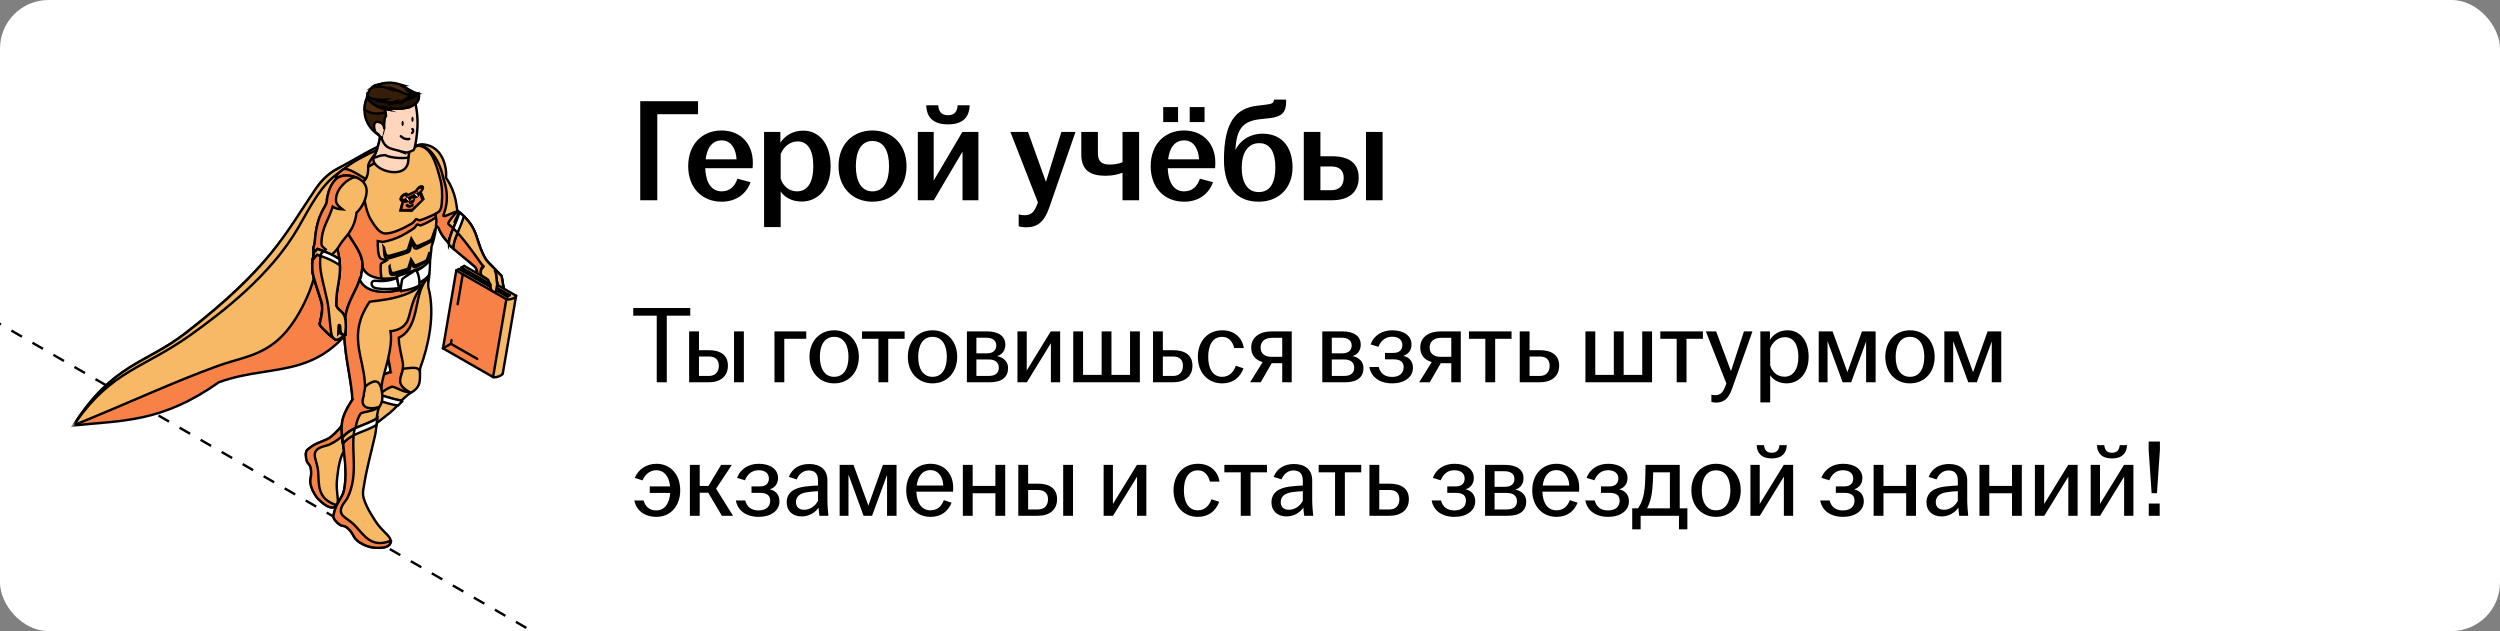 <?xml version="1.0" encoding="UTF-8"?> <svg xmlns="http://www.w3.org/2000/svg" width="412" height="104" viewBox="0 0 412 104" fill="none"><rect x="0" y="0" width="412" height="104" fill="#808080" stroke="none"/><g clip-path="url(#clip0_6485_11188)"><rect width="412" height="104" rx="8" fill="white"></rect><path d="M-63.938 16.484L167.001 149.817" stroke="black" stroke-width="0.4" stroke-linejoin="round" stroke-dasharray="2 2"></path><mask id="mask0_6485_11188" style="mask-type:luminance" maskUnits="userSpaceOnUse" x="12" y="12" width="74" height="80"><path d="M86 12H12V91.906H86V12Z" fill="white"></path></mask><g mask="url(#mask0_6485_11188)"><path fill-rule="evenodd" clip-rule="evenodd" d="M82.658 45.485L82.998 47.539L82.866 49.415C82.847 49.67 82.445 50.364 82.133 50.388C81.439 50.44 80.971 50.379 80.896 50.265C80.532 49.717 80.594 48.442 80.385 47.426C79.8 46.94 79.299 46.732 79.063 46.037C78.936 45.664 78.855 45.367 78.784 45.121C78.737 44.998 78.694 44.861 78.657 44.729C78.595 44.568 78.647 44.393 78.567 44.242C77.207 41.696 73.097 40.539 72.312 37.492L75.213 34.605C79.134 37.548 78.114 39.509 80.088 42.797C80.277 43.113 82.247 45.026 82.658 45.485Z" fill="#F78146" stroke="black" stroke-width="0.4" stroke-miterlimit="10" stroke-linecap="round"></path><path fill-rule="evenodd" clip-rule="evenodd" d="M68.427 30.509C69.121 31.401 69.674 33.792 70.515 35.393C70.93 36.187 72.466 37.76 73.108 38.275C73.6 38.667 74.03 39.031 74.597 38.95C75.829 38.771 75.745 36.81 75.494 35.559C75.192 34.061 75.305 31.954 73.496 29.28C73.614 28.232 73.345 26.994 73 26.229C72.15 24.358 70.76 23.876 69.689 23.791C68.139 23.664 67.222 25.549 67.133 26.564C67.024 27.826 67.577 29.295 68.432 30.513L68.427 30.509Z" fill="#F7B965" stroke="black" stroke-width="0.4" stroke-miterlimit="10" stroke-linecap="round"></path><path fill-rule="evenodd" clip-rule="evenodd" d="M68.428 30.508C69.538 32.303 69.042 34.622 72.245 37.532C72.311 37.593 72.49 38.297 73.293 39.322C74.318 40.626 77.006 42.846 78.291 43.98C78.461 44.16 78.475 44.334 78.584 44.561C78.702 44.972 78.527 45.203 78.735 45.671C79.037 46.356 79.572 47.093 80.237 47.31C80.285 47.348 80.336 47.391 80.388 47.433C80.596 48.449 80.535 49.724 80.899 50.272C80.956 50.357 81.447 50.4 81.9 50.4C81.688 49.842 82.084 49.668 82.108 48.978C81.981 48.539 82.07 47.882 82.193 47.537C82.07 47.197 82.023 47.003 81.981 46.658C81.928 46.224 81.092 45.407 80.738 45.227C80.332 44.641 79.93 44.339 79.429 43.63C77.79 41.321 75.693 38.33 73.912 36.937C73.577 36.734 75.282 35.014 75.24 34.868C74.522 35.042 72.93 35.949 73.071 35.501C73.142 35.274 73.246 34.995 73.35 34.617C73.629 33.63 73.95 31.967 73.085 29.435C72.301 25.718 70.19 23.667 68.919 24.121C67.474 23.993 67.232 25.297 67.119 26.568C67.011 27.829 67.563 29.298 68.418 30.517L68.428 30.508Z" fill="#F78146" stroke="black" stroke-width="0.4" stroke-miterlimit="10" stroke-linecap="round"></path><path fill-rule="evenodd" clip-rule="evenodd" d="M79.25 44.523C79.089 45.429 79.727 45.34 80.454 45.959C80.516 46.233 80.686 46.469 80.842 46.752C80.79 47.758 81.21 47.976 81.701 47.957C81.767 47.631 81.909 46.984 81.937 46.7C81.63 45.07 82.141 44.56 80.412 43.332C79.835 43.743 79.353 43.904 79.245 44.523H79.25Z" fill="#1769B0" stroke="black" stroke-width="0.4" stroke-miterlimit="10" stroke-linecap="round"></path><path fill-rule="evenodd" clip-rule="evenodd" d="M82.66 45.487L83 47.542L82.868 49.417C82.854 49.611 82.627 50.046 82.381 50.263C82.117 50.263 82.155 50.145 82.079 50.036C82.037 49.791 82.372 49.507 82.419 48.973C82.438 48.496 82.287 48.128 82.49 47.514C82.348 47.136 81.758 45.624 81.583 45.44C81.73 45.964 81.824 46.616 81.81 46.654C81.786 46.928 81.668 47.311 81.654 47.721C81.47 47.58 81.371 46.871 81.342 46.512C81.196 46.38 81.054 45.964 80.799 45.747C80.463 45.459 79.915 45.246 79.746 44.991C79.42 44.495 79.963 43.957 79.986 43.678C78.598 41.278 76.939 38.642 74.908 36.564C75.239 35.784 75.513 35.288 75.829 35.09C79.023 37.768 78.224 39.691 80.085 42.79C80.275 43.106 82.245 45.02 82.655 45.478L82.66 45.487Z" fill="#F7B965" stroke="black" stroke-width="0.4" stroke-miterlimit="10" stroke-linecap="round"></path><path fill-rule="evenodd" clip-rule="evenodd" d="M82.66 45.487L83 47.542L82.868 49.417C82.849 49.672 82.448 50.367 82.136 50.39C81.441 50.442 80.974 50.381 80.898 50.268C80.534 49.72 80.596 48.444 80.388 47.429C79.802 46.942 79.301 46.734 79.065 46.04C78.938 45.666 78.858 45.369 78.786 45.123C78.739 45.001 78.697 44.864 78.659 44.731C78.598 44.571 78.65 44.396 78.569 44.245C77.662 42.544 75.532 41.462 73.982 40.031C74.067 38.689 75.239 36.691 75.716 35C79.051 37.73 78.206 39.663 80.091 42.799C80.279 43.116 82.249 45.029 82.66 45.487Z" fill="#F7B965" stroke="black" stroke-width="0.4" stroke-miterlimit="10" stroke-linecap="round"></path><path fill-rule="evenodd" clip-rule="evenodd" d="M73.981 40.312C75.295 41.559 77.283 43.09 78.295 43.978C78.465 44.157 78.479 44.332 78.588 44.559C78.706 44.97 78.531 45.201 78.738 45.669C79.041 46.354 79.575 47.091 80.241 47.308C80.288 47.346 80.34 47.388 80.392 47.431C80.6 48.447 80.538 49.722 80.902 50.27C80.959 50.355 81.45 50.398 81.904 50.398C81.691 49.84 82.088 49.665 82.111 48.976C81.984 48.536 82.074 47.88 82.197 47.535C82.074 47.195 82.026 47.001 81.984 46.656C81.932 46.222 81.096 45.404 80.742 45.225C80.335 44.639 79.934 44.337 79.433 43.628C78.03 41.649 76.291 39.178 74.704 37.629C74.284 38.645 73.93 39.603 73.977 40.322L73.981 40.312Z" fill="#F78146" stroke="black" stroke-width="0.4" stroke-miterlimit="10" stroke-linecap="round"></path><path fill-rule="evenodd" clip-rule="evenodd" d="M79.667 43.84C79.453 44.011 79.3 44.208 79.245 44.524H79.25C79.089 45.431 79.727 45.341 80.454 45.96C80.516 46.234 80.686 46.47 80.842 46.754C80.79 47.76 81.21 47.977 81.701 47.958C81.767 47.632 81.909 46.985 81.937 46.702C81.741 45.66 81.879 45.076 81.552 44.47" fill="#F7B965"></path><path d="M79.667 43.84C79.453 44.011 79.3 44.208 79.245 44.524H79.25C79.089 45.431 79.727 45.341 80.454 45.96C80.516 46.234 80.686 46.47 80.842 46.754C80.79 47.76 81.21 47.977 81.701 47.958C81.767 47.632 81.909 46.985 81.937 46.702C81.741 45.66 81.879 45.076 81.552 44.47" stroke="black" stroke-width="0.4" stroke-miterlimit="10" stroke-linecap="round"></path><path fill-rule="evenodd" clip-rule="evenodd" d="M74.705 40.642C74.455 40.444 74.214 40.236 73.982 40.023C74.067 38.682 75.239 36.683 75.716 34.992C75.985 35.214 76.231 35.431 76.448 35.639C75.99 37.302 74.837 39.277 74.705 40.637V40.642Z" fill="white" stroke="black" stroke-width="0.4" stroke-miterlimit="10" stroke-linecap="round"></path><path fill-rule="evenodd" clip-rule="evenodd" d="M73.983 40.313C74.205 40.521 74.441 40.738 74.692 40.96C74.668 40.256 75.008 39.33 75.414 38.357C75.178 38.097 74.942 37.847 74.71 37.625C74.29 38.641 73.936 39.6 73.983 40.318V40.313Z" fill="#F7B965" stroke="black" stroke-width="0.4" stroke-miterlimit="10" stroke-linecap="round"></path><path fill-rule="evenodd" clip-rule="evenodd" d="M70.583 47.283C71.811 51.917 70.516 57.194 69.307 60.482C69.137 60.94 69.274 61.758 69.067 62.523C68.806 63.477 68.59 63.751 68.566 63.963V63.977C66.941 64.682 65.335 64.464 64.045 63.16C64.168 62.787 64.286 62.466 64.395 62.15C64.466 58.578 61.617 53.821 63.128 48.2L70.701 44.879C70.847 45.597 70.526 46.301 70.583 47.293V47.283Z" fill="#F7B965" stroke="black" stroke-width="0.4" stroke-miterlimit="10" stroke-linecap="round"></path><path fill-rule="evenodd" clip-rule="evenodd" d="M58.467 67.244C58.74 66.734 59.005 66.224 59.279 65.742C60.087 64.306 61.003 63.144 61.797 62.572C63.233 61.542 64.716 61.249 65.529 60.857C67.569 60.73 69.195 60.13 69.209 61.505C69.218 62.657 69.246 63.384 68.538 64.112C68.047 64.617 67.688 64.693 67.173 65.099C66.275 65.808 65.51 66.8 64.707 67.452C63.772 68.208 62.822 68.992 61.858 69.818L61.712 69.478L58.471 67.239L58.467 67.244Z" fill="#F7B965" stroke="black" stroke-width="0.4" stroke-miterlimit="10" stroke-linecap="round"></path><path fill-rule="evenodd" clip-rule="evenodd" d="M58.467 67.241C58.74 66.731 59.005 66.221 59.279 65.739C60.087 64.303 61.003 63.141 61.797 62.569C63.233 61.539 64.716 61.247 65.529 60.855C65.864 60.836 66.138 60.836 66.36 60.85C66.129 62.272 65.118 63.264 67.419 64.572C66.729 64.818 64.972 63.614 64.57 63.741C62.543 64.473 61.32 66.349 59.926 68.252L58.467 67.241Z" fill="#F78146" stroke="black" stroke-width="0.4" stroke-miterlimit="10" stroke-linecap="round"></path><path fill-rule="evenodd" clip-rule="evenodd" d="M64.37 61.381C64.09 57.906 61.722 53.424 63.128 48.194C63.383 48.081 70.999 43.267 69.713 46.923C68.339 49.342 68.934 54.142 65.722 55.653C65.712 56.938 66.161 58.506 66.388 59.787C66.49 60.371 66.357 60.956 66.205 61.487" fill="#F78146"></path><path d="M64.37 61.381C64.09 57.906 61.722 53.424 63.128 48.194C63.383 48.081 70.999 43.267 69.713 46.923C68.339 49.342 68.934 54.142 65.722 55.653C65.712 56.938 66.161 58.506 66.388 59.787C66.49 60.371 66.357 60.956 66.205 61.487" stroke="black" stroke-width="0.4" stroke-miterlimit="10" stroke-linecap="round"></path><path fill-rule="evenodd" clip-rule="evenodd" d="M66.298 66.025C65.59 66.696 64.947 67.462 64.276 68.005C62.236 69.654 59.869 71.373 57.71 73.357C57.077 73.938 56.657 74.231 56.331 75.043C55.991 75.889 55.778 77.013 55.707 77.632C55.632 78.26 55.438 79.422 55.499 80.429C55.575 81.709 55.887 82.833 55.447 83.272C55.249 83.632 54.772 83.716 54.323 83.57C53.496 83.301 52.462 82.294 52.188 81.917C51.706 81.246 51.286 80.467 51.172 79.597C51.073 78.851 51.361 78.629 51.276 77.552C51.158 76.031 50.492 76.867 50.407 74.935C50.398 74.736 50.468 74.326 50.605 74.189C50.733 74.066 51.064 73.801 51.404 73.56C51.966 73.168 52.646 72.908 53.241 72.677C54.186 72.308 54.361 72.2 55.107 71.51C57.025 69.734 58.523 67.003 59.888 65.005C61.839 64.424 64.177 65.856 66.303 66.025H66.298Z" fill="#F7B965" stroke="black" stroke-width="0.4" stroke-miterlimit="10" stroke-linecap="round"></path><path fill-rule="evenodd" clip-rule="evenodd" d="M55.476 83.228C55.476 83.228 55.452 83.256 55.438 83.27C55.239 83.629 54.762 83.714 54.313 83.568C53.487 83.299 52.452 82.292 52.178 81.914C51.696 81.244 51.276 80.464 51.163 79.595C51.063 78.849 51.352 78.627 51.267 77.55C51.148 76.028 50.482 76.865 50.397 74.933C50.388 74.734 50.459 74.323 50.596 74.186C50.723 74.063 51.054 73.799 51.394 73.558C51.956 73.166 52.636 72.906 53.232 72.674C54.176 72.306 54.351 72.197 55.098 71.508C57.016 69.731 58.418 67.053 59.779 65.055C60.544 64.828 61.465 64.856 62.311 65.05C59.628 67.232 58.258 71.394 54.285 73.265C53.752 73.558 51.64 73.619 51.885 75.23C51.989 75.901 52.348 76.68 52.433 77.752C52.594 79.784 52.216 82.254 55.461 83.232L55.476 83.228Z" fill="#F78146" stroke="black" stroke-width="0.4" stroke-miterlimit="10" stroke-linecap="round"></path><path fill-rule="evenodd" clip-rule="evenodd" d="M66.392 66.022C66.118 66.281 65.854 66.555 65.594 66.825C63.553 66.603 61.319 65.284 59.443 65.771C59.618 65.497 59.807 65.252 59.982 65.001C61.933 64.42 64.272 65.852 66.397 66.022H66.392Z" fill="white" stroke="black" stroke-width="0.4" stroke-miterlimit="10" stroke-linecap="round"></path><path fill-rule="evenodd" clip-rule="evenodd" d="M59.27 65.803C59.444 65.529 59.619 65.269 59.794 65.014C60.559 64.788 61.475 64.854 62.326 65.047C62.033 65.284 61.759 65.544 61.495 65.822C60.757 65.671 59.945 65.629 59.274 65.799L59.27 65.803Z" fill="#E89223" stroke="black" stroke-width="0.4" stroke-miterlimit="10" stroke-linecap="round"></path><path fill-rule="evenodd" clip-rule="evenodd" d="M64.337 24.29C61.725 24.625 58.574 26.576 56.028 28.263C53.245 30.105 54.209 31.409 52.707 33.624C21.08 80.216 34.447 49.64 12.131 70.108C20.124 69.277 26.631 69.677 36.079 62.988C45.748 59.506 53.756 63.437 61.21 48.694C64.375 42.434 67.356 39.595 69.382 36.289C70.412 34.607 65.168 24.181 64.337 24.29Z" fill="#F78146" stroke="black" stroke-width="0.4" stroke-miterlimit="10" stroke-linecap="round"></path><path fill-rule="evenodd" clip-rule="evenodd" d="M56.339 29.273C57.151 29.282 57.666 29.579 58.266 29.74C58.649 29.844 59.239 29.599 59.508 29.367C60.056 28.895 59.461 26.953 60.43 26.254C58.677 26.552 57.387 26.901 55.805 27.704C53.863 28.691 52.791 30.099 51.894 31.431C46.99 38.678 44.515 44.072 30.598 54.881C23.938 60.054 18.692 59.851 12.131 70.092C20.889 66.54 28.818 62.855 35.917 60.294C41.388 58.32 46.093 58.693 50.491 49.226C53.448 42.868 53.079 34.233 55.101 30.926C55.493 30.288 55.904 29.74 56.334 29.273H56.339Z" fill="#F7B965" stroke="black" stroke-width="0.4" stroke-miterlimit="10" stroke-linecap="round"></path><path fill-rule="evenodd" clip-rule="evenodd" d="M64.192 23.395C62.331 23.844 57.451 26.872 55.864 27.675C53.922 28.663 52.787 29.989 51.889 31.321C46.986 38.568 44.574 44.043 30.657 54.852C23.996 60.025 18.675 59.84 12.113 70.081L12.536 69.478C18.54 61.031 23.656 60.686 31.191 55.348C36.633 51.493 44.687 45.272 49.156 37.506C51.334 33.722 52.892 30.486 55.916 28.412C57.183 27.543 58.137 26.719 61.888 24.944C63.038 24.399 63.302 23.817 64.187 23.391L64.192 23.395Z" fill="#F7B965" stroke="black" stroke-width="0.4" stroke-miterlimit="10" stroke-linecap="round"></path><path fill-rule="evenodd" clip-rule="evenodd" d="M58.225 48.67L68.031 47.806C68.608 47.499 70.368 46.285 70.429 45.534C70.472 44.996 70.639 44.754 70.61 44.4C70.762 43.058 71.102 41.561 71.121 40.606C71.707 38.977 71.862 37.645 71.915 36.464C71.938 35.911 71.81 35.883 71.74 35.273C72.424 34.834 72.665 34.773 72.793 33.606C72.954 32.113 72.855 30.596 72.514 29.373C71.933 27.266 71.163 24.101 68.863 24.016C66.987 23.945 64.8 24.026 62.774 24.857C60.657 25.726 58.749 27.077 57.62 28.013C56.094 29.274 55.324 30.157 55.145 31.225C54.998 32.094 55.131 32.925 55.489 34.083C55.924 35.467 56.373 36.563 56.883 37.616C57.974 39.855 59.472 41.23 59.718 43.257C59.968 45.297 58.999 46.833 58.22 48.675L58.225 48.67Z" fill="#F7B965" stroke="black" stroke-width="0.4" stroke-miterlimit="10" stroke-linecap="round"></path><path fill-rule="evenodd" clip-rule="evenodd" d="M68.862 24.017C66.901 23.941 64.497 24.191 62.399 25.075C61.105 25.623 56.57 28.183 55.956 29.515C55.696 30.077 56.088 30.436 55.984 31.041C57.595 29.18 61.591 26.927 62.961 26.204C65.087 25.079 67.392 24.777 68.867 24.017H68.862Z" fill="#F78146" stroke="black" stroke-width="0.4" stroke-miterlimit="10" stroke-linecap="round"></path><path fill-rule="evenodd" clip-rule="evenodd" d="M58.223 48.671L60.831 48.784C60.967 48.26 62.649 47.608 62.767 47.135C63.079 45.874 62.616 45.388 62.758 43.583C62.781 43.295 63.391 43.191 63.745 42.912C63.476 42.78 63.022 42.813 62.739 42.591C62.238 42.194 62.238 40.371 62.257 39.719C62.682 39.79 62.928 39.903 63.273 39.837C65.332 39.45 66.835 38.543 68.124 37.692C68.507 37.442 68.592 37.064 68.757 36.993C68.899 36.946 69.159 37.22 69.404 37.126C70.174 36.828 71.152 36.299 71.799 35.855C71.785 35.656 71.761 35.467 71.738 35.269C70.717 35.732 69.867 36.11 69.262 36.289C69.003 36.365 68.658 36.067 68.573 36.11C68.455 36.185 68.223 36.62 67.907 36.809C66.792 37.475 64.581 38.628 63.315 38.458C62.479 38.344 61.728 37.206 61.161 36.28C60.013 34.414 60.122 31.84 59.376 30.47C58.889 29.581 57.755 29.194 56.489 28.84C55.639 29.619 55.285 30.436 55.153 31.221C55.006 32.09 55.138 32.921 55.497 34.079C55.932 35.463 56.38 36.559 56.891 37.612C57.982 39.851 59.48 41.226 59.725 43.252C59.975 45.293 59.007 46.828 58.228 48.671H58.223Z" fill="#F78146" stroke="black" stroke-width="0.4" stroke-miterlimit="10" stroke-linecap="round"></path><path fill-rule="evenodd" clip-rule="evenodd" d="M63.258 40.769C63.325 42.668 63.457 42.781 64.529 42.455L66.551 41.822C67.614 41.491 67.468 41.515 67.704 40.594L67.878 39.975L68.049 40.424C68.393 41.132 68.436 41.128 69.39 40.646L70.59 40.041C71.351 39.687 71.251 39.838 71.535 38.695L71.709 37.75L71.398 38.643C71.119 39.545 71.076 39.512 70.472 39.828L69.291 40.339C68.838 40.551 68.629 40.679 68.389 40.32C68.167 39.989 67.978 39.677 67.784 39.333C67.633 39.81 67.486 40.277 67.34 40.754C67.203 41.208 67.179 41.283 66.438 41.501L64.487 42.072C63.707 42.309 63.566 42.228 63.254 40.764L63.258 40.769Z" fill="#F78146" stroke="black" stroke-width="0.4" stroke-miterlimit="10" stroke-linecap="round"></path><path fill-rule="evenodd" clip-rule="evenodd" d="M64.198 43.894C64.25 45.382 64.354 45.467 65.19 45.217L66.772 44.721C67.604 44.461 67.486 44.48 67.675 43.757L67.812 43.27L67.944 43.62C68.213 44.173 68.246 44.173 68.993 43.79L69.933 43.318C70.528 43.044 70.453 43.157 70.67 42.264L70.807 41.527L70.566 42.226C70.344 42.935 70.316 42.907 69.843 43.157L68.922 43.554C68.568 43.719 68.402 43.823 68.213 43.54C68.039 43.28 67.892 43.039 67.741 42.77C67.623 43.143 67.51 43.511 67.392 43.885C67.283 44.239 67.269 44.3 66.687 44.47L65.162 44.919C64.552 45.103 64.439 45.042 64.193 43.899L64.198 43.894Z" fill="#F78146" stroke="black" stroke-width="0.4" stroke-miterlimit="10" stroke-linecap="round"></path><path fill-rule="evenodd" clip-rule="evenodd" d="M67.215 26.927C67.352 26.478 67.275 25.019 67.673 23.795C65.317 22.614 64.646 22.378 62.624 20.555C63 22.713 62.069 24.731 61.607 25.94C60.876 27.863 66.467 29.78 67.215 26.932V26.927Z" fill="#FFD6BC" stroke="black" stroke-width="0.4" stroke-miterlimit="10" stroke-linecap="round"></path><path fill-rule="evenodd" clip-rule="evenodd" d="M63.525 25.572C64.303 26.073 67.162 26.186 67.329 25.889C67.376 25.27 67.449 24.491 67.671 23.791C65.316 22.61 64.645 22.374 62.623 20.551C62.999 22.71 62.067 24.727 61.605 25.936C62.045 26.045 62.251 25.577 63.525 25.572Z" fill="#FFD6BC" stroke="black" stroke-width="0.4" stroke-miterlimit="10" stroke-linecap="round"></path><path fill-rule="evenodd" clip-rule="evenodd" d="M66.224 25C65.662 24.774 64.647 24.617 64.137 24.381C63.022 23.866 62.941 22.727 62.375 21.362C61.336 20.899 60.929 20.446 60.731 19.879C60.259 18.537 60.745 16.893 61.633 15.868C62.408 14.971 63.428 14.56 64.671 14.579C67.085 14.617 67.794 14.501 68.319 16.476C68.366 16.646 68.728 17.797 68.806 19.772C68.885 21.787 68.392 24.58 68.161 24.731C67.963 24.863 67.74 24.911 67.429 25.043C67.178 25.147 66.928 25.189 66.215 24.991L66.224 25Z" fill="#FFD6BC" stroke="black" stroke-width="0.4" stroke-miterlimit="10" stroke-linecap="round"></path><path fill-rule="evenodd" clip-rule="evenodd" d="M66.858 17.704C66.258 17.482 64.34 16.622 63.362 16.202C62.361 15.777 61.274 15.323 60.566 16.008C59.989 16.934 59.985 18.526 60.221 19.357C60.566 20.552 61.293 21.535 62.555 22.371C63.041 22.692 63.206 21.45 63.291 21.072C63.315 20.571 63.315 20.165 63.391 19.669C63.353 19.334 63.669 19.296 63.617 18.979C63.49 18.176 63.244 17.737 63.391 17.203C63.839 16.58 65.512 17.855 66.858 17.704Z" fill="#361D07" stroke="black" stroke-width="0.4" stroke-miterlimit="10" stroke-linecap="round"></path><path fill-rule="evenodd" clip-rule="evenodd" d="M66.858 17.704C66.258 17.482 64.34 16.622 63.362 16.202C62.361 15.777 61.274 15.323 60.566 16.008C60.221 16.561 60.079 17.359 60.074 18.087C61.17 18.72 62.054 18.913 63.523 18.502C63.4 17.983 63.277 17.619 63.39 17.203C63.839 16.58 65.511 17.855 66.858 17.704Z" fill="#4F2B0C" stroke="black" stroke-width="0.4" stroke-miterlimit="10" stroke-linecap="round"></path><path fill-rule="evenodd" clip-rule="evenodd" d="M60.519 16.093C60.499 15.22 61.213 14.057 62.261 13.925C62.077 13.991 61.988 14.057 61.837 14.152C62.55 13.911 63.48 13.604 64.666 13.741C66.069 13.902 66.749 14.492 67.925 15.134C68.242 15.309 68.62 15.413 69.002 15.498C69.414 17.544 66.537 18.139 64.529 17.874C63.858 17.785 63.542 17.799 62.734 17.577C62.97 17.728 63.154 17.841 63.584 18.011C62.195 17.78 60.826 16.845 60.514 16.093H60.519Z" fill="#361D07" stroke="black" stroke-width="0.4" stroke-miterlimit="10" stroke-linecap="round"></path><path fill-rule="evenodd" clip-rule="evenodd" d="M61.422 14.434C62.144 13.872 63.462 13.579 64.379 13.626C65.153 13.664 65.829 13.881 66.552 14.094C66.315 14.127 66.25 14.136 66.013 14.117C67.242 14.467 67.421 15.001 68.961 15.468C68.512 15.629 68.012 15.553 67.695 15.407C67.747 15.45 67.827 15.544 67.96 15.62C66.689 15.667 66.372 15.175 65.135 14.741C65.224 14.802 65.224 14.831 65.442 14.954C64.161 14.845 63.33 13.886 61.426 14.434H61.422Z" fill="#4A2B12" stroke="black" stroke-width="0.4" stroke-miterlimit="10" stroke-linecap="round"></path><path fill-rule="evenodd" clip-rule="evenodd" d="M60.52 16.09C60.52 15.991 60.524 15.887 60.543 15.778C61.062 16.402 62.253 16.496 63.637 16.435C63.306 16.586 63.014 16.652 62.768 16.699C63.179 16.761 64.119 17.053 65.319 16.69C65.158 16.855 65.007 16.964 64.78 17.072C65.976 16.902 66.542 16.543 67.303 16.014C67.204 16.203 67.109 16.293 66.963 16.43C67.473 16.137 67.993 15.929 68.517 15.66C68.394 15.811 68.314 15.896 68.172 16.028C68.545 15.873 68.8 15.755 68.985 15.48H69.008C69.523 18.06 65.12 18.201 63.349 17.701C63.429 17.8 63.557 17.904 63.736 18.017C62.347 17.786 60.831 16.827 60.52 16.08V16.09Z" fill="#241304" stroke="black" stroke-width="0.4" stroke-miterlimit="10" stroke-linecap="round"></path><path fill-rule="evenodd" clip-rule="evenodd" d="M63.317 21.151C63.279 20.617 62.981 20.235 62.433 20.112V20.107C61.478 19.89 61.582 20.953 61.79 21.581C61.932 22.015 62.296 21.945 62.466 22.28C62.572 22.492 62.79 22.685 62.958 22.631" fill="#FFD6BC"></path><path d="M63.317 21.151C63.279 20.617 62.981 20.235 62.433 20.112V20.107C61.478 19.89 61.582 20.953 61.79 21.581C61.932 22.015 62.296 21.945 62.466 22.28C62.572 22.492 62.79 22.685 62.958 22.631" stroke="black" stroke-width="0.4" stroke-miterlimit="10" stroke-linecap="round"></path><path fill-rule="evenodd" clip-rule="evenodd" d="M59.395 30.067C60.188 29.883 60.75 29.156 60.67 27.469C60.659 26.753 61.401 25.984 61.839 25.325C61.969 25.128 62.001 24.901 62.067 24.738C60.443 25.442 57.668 26.888 56.685 27.885C57.03 28.22 59.432 29.543 59.395 30.067Z" fill="#F7B965" stroke="black" stroke-width="0.4" stroke-miterlimit="10" stroke-linecap="round"></path><path fill-rule="evenodd" clip-rule="evenodd" d="M56.581 28.935C58.102 29.001 58.645 29.611 59.429 30.097C59.627 30.055 60.138 29.72 60.256 29.497C59.5 29.101 57.179 27.36 56.466 27.974C55.269 28.855 55.356 29.191 55.361 29.479L56.581 28.935Z" fill="#F78146" stroke="black" stroke-width="0.4" stroke-miterlimit="10" stroke-linecap="round"></path><path fill-rule="evenodd" clip-rule="evenodd" d="M58.035 66.499C58.068 66.079 58.059 65.541 58.021 64.917C57.572 60.585 56.136 56.084 57.025 51.6C57.407 49.673 58.848 47.576 59.297 45.988C60.293 47.306 61.389 47.868 64.186 47.661C64.46 47.642 69.85 45.478 70.606 45.289C70.573 45.913 69.203 47.217 68.362 49.064C67.7 50.514 67.559 52.002 67.11 52.937C66.779 53.627 65.981 54.42 64.351 54.586C64.805 57.288 63.35 61.02 62.981 62.975C62.773 64.067 62.806 65.054 62.679 65.824C62.603 66.273 62.519 66.603 62.372 66.915C61.829 68.091 60.719 68.375 59.849 68.162C58.852 67.917 58.116 67.028 58.045 66.495L58.035 66.499Z" fill="#F7B965" stroke="black" stroke-width="0.4" stroke-miterlimit="10" stroke-linecap="round"></path><path fill-rule="evenodd" clip-rule="evenodd" d="M56.794 74.733C56.69 74.161 56.586 73.599 56.501 73.051C56.246 71.427 56.236 69.943 56.506 69.003C56.992 67.302 57.975 66.155 58.367 65.342C60.37 63.542 62.703 60.864 63.001 65.205C63.001 65.238 63.001 65.276 63.006 65.309C63.067 66.641 62.486 66.816 62.292 67.652C62.033 68.762 62.047 70.019 61.82 71.025C61.556 72.197 61.3 73.406 61.055 74.648L60.729 74.473L56.799 74.728L56.794 74.733Z" fill="#F7B965" stroke="black" stroke-width="0.4" stroke-miterlimit="10" stroke-linecap="round"></path><path fill-rule="evenodd" clip-rule="evenodd" d="M58.055 65.894C58.055 65.601 58.041 65.27 58.022 64.916C57.573 60.584 56.137 56.082 57.025 51.599C57.408 49.672 58.849 47.575 59.297 45.987C60.294 47.306 61.39 47.868 64.182 47.66C64.456 47.641 69.761 45.775 70.517 45.586C68.603 49.403 61.631 49.511 60.913 49.738C57.262 55.09 59.874 58.614 60.138 63.168C60.186 63.953 60.124 64.24 59.973 64.831C59.982 64.992 59.95 65.166 59.94 65.252C59.142 67.439 61.178 67.434 62.221 67.146C61.834 67.769 59.637 67.855 59.406 68.199C58.268 70.032 58.475 72.262 58.565 74.614L56.794 74.732C56.69 74.16 56.586 73.599 56.501 73.051C56.246 71.426 56.236 69.942 56.506 69.002C56.893 67.656 57.587 66.655 58.06 65.894H58.055Z" fill="#F78146" stroke="black" stroke-width="0.4" stroke-miterlimit="10" stroke-linecap="round"></path><path fill-rule="evenodd" clip-rule="evenodd" d="M62.174 68.914C62.037 69.878 62.003 70.879 61.815 71.72C61.238 74.281 60.449 77.096 59.986 79.992C59.849 80.837 59.703 81.333 59.953 82.169C60.213 83.043 60.742 84.054 61.073 84.588C61.404 85.126 61.97 86.156 62.646 86.912C63.501 87.871 64.441 88.556 64.37 89.175C64.436 89.576 64.115 89.945 63.671 90.105C62.859 90.408 61.422 90.261 60.969 90.134C60.175 89.912 59.363 89.558 58.735 88.948C58.196 88.424 58.281 88.069 57.549 87.281C56.51 86.161 56.51 87.228 55.248 85.769C55.116 85.618 54.918 85.249 54.941 85.06C54.965 84.886 55.059 84.47 55.177 84.073C55.371 83.416 55.744 82.793 56.07 82.24C56.585 81.366 56.651 81.172 56.807 80.166C57.209 77.582 56.684 74.512 56.514 72.098C57.681 70.43 60.402 70.1 62.174 68.919V68.914Z" fill="#F7B965" stroke="black" stroke-width="0.4" stroke-miterlimit="10" stroke-linecap="round"></path><path fill-rule="evenodd" clip-rule="evenodd" d="M64.37 89.119C64.37 89.119 64.37 89.157 64.37 89.176C64.436 89.577 64.115 89.946 63.671 90.106C62.859 90.409 61.422 90.262 60.969 90.135C60.175 89.913 59.363 89.558 58.735 88.949C58.196 88.425 58.281 88.071 57.549 87.281C56.51 86.162 56.51 87.229 55.248 85.77C55.116 85.619 54.918 85.25 54.941 85.061C54.965 84.887 55.059 84.471 55.177 84.074C55.371 83.418 55.744 82.794 56.07 82.241C56.585 81.367 56.651 81.173 56.807 80.168C57.209 77.584 56.646 74.612 56.472 72.203C56.93 71.551 57.667 70.998 58.451 70.625C57.7 74.003 59.212 78.113 57.261 82.047C57.024 82.61 55.409 83.965 56.599 85.075C57.096 85.539 57.865 85.926 58.597 86.71C59.986 88.203 61.224 90.376 64.375 89.124L64.37 89.119Z" fill="#F78146" stroke="black" stroke-width="0.4" stroke-miterlimit="10" stroke-linecap="round"></path><path fill-rule="evenodd" clip-rule="evenodd" d="M62.173 68.914C62.121 69.287 62.083 69.665 62.045 70.038C60.307 71.129 57.742 71.484 56.57 73.028C56.542 72.707 56.532 72.396 56.514 72.093C57.68 70.426 60.401 70.095 62.173 68.914Z" fill="white" stroke="black" stroke-width="0.4" stroke-miterlimit="10" stroke-linecap="round"></path><path fill-rule="evenodd" clip-rule="evenodd" d="M56.524 73.107C56.495 72.785 56.467 72.469 56.443 72.162C56.902 71.51 57.667 70.99 58.451 70.617C58.371 70.986 58.314 71.359 58.281 71.742C57.61 72.082 56.944 72.549 56.524 73.102V73.107Z" fill="#F7B965" stroke="black" stroke-width="0.4" stroke-miterlimit="10" stroke-linecap="round"></path><path fill-rule="evenodd" clip-rule="evenodd" d="M59.718 43.901C60.842 47.817 69.411 45.479 70.88 42.734C70.852 43.476 70.866 44.359 70.739 45.196C69.983 47.094 61.102 50.113 59.34 46.117C59.581 45.385 59.675 44.827 59.718 43.901Z" fill="white" stroke="black" stroke-width="0.4" stroke-miterlimit="10" stroke-linecap="round"></path><path fill-rule="evenodd" clip-rule="evenodd" d="M59.291 46.11C59.664 45.411 59.608 44.386 59.726 43.918C60.094 45.515 62.433 46.332 65.451 45.765C64.308 46.351 62.711 46.389 61.885 46.275C61.129 46.171 61.02 47.04 61.625 47.371C62.57 47.881 67.005 47.659 68.942 46.62C66.386 47.962 63.68 48.401 61.724 47.914C60.618 47.636 59.825 47.163 59.291 46.115V46.11Z" fill="white" stroke="black" stroke-width="0.4" stroke-miterlimit="10" stroke-linecap="round"></path><path fill-rule="evenodd" clip-rule="evenodd" d="M65.424 45.557C66.18 45.222 67.828 44.778 68.49 44.504C69.014 44.853 69.222 46.554 69.08 47.008C68.584 47.466 66.619 47.976 66.005 47.9C65.788 47.674 65.438 45.959 65.424 45.562V45.557Z" fill="white" stroke="black" stroke-width="0.4" stroke-miterlimit="10" stroke-linecap="round"></path><path fill-rule="evenodd" clip-rule="evenodd" d="M65.424 45.557C66.18 45.222 67.828 44.778 68.49 44.504C67.885 44.948 66.581 45.699 66.335 45.949C66.203 46.086 66.085 47.334 66.005 47.9C65.788 47.674 65.438 45.959 65.424 45.562V45.557Z" fill="white" stroke="black" stroke-width="0.4" stroke-miterlimit="10" stroke-linecap="round"></path><path fill-rule="evenodd" clip-rule="evenodd" d="M54.694 55.451C55.176 55.668 55.323 56.367 56.749 55.168C56.868 55.083 56.546 54.327 56.645 54.303C56.537 54.157 56.362 53.977 56.173 53.812C55.252 52.995 54.737 52.121 52.871 53.713L54.69 55.451H54.694Z" fill="#104169" stroke="black" stroke-width="0.4" stroke-miterlimit="10" stroke-linecap="round"></path><path fill-rule="evenodd" clip-rule="evenodd" d="M55.394 50.269C55.375 46.579 56.693 45.389 55.583 40.986C55.323 39.961 54.43 39.158 53.4 39.503C52.843 39.687 51.827 40.353 51.704 40.736C51.548 41.199 51.775 41.69 51.695 42.035C51.435 43.098 51.435 44.076 51.525 44.827C51.652 45.866 52.413 47.831 53.013 49.858C53.036 49.933 53.06 50.018 53.079 50.108C53.273 52.087 52.597 53.098 52.734 53.523C52.838 53.835 54.17 55.101 54.884 55.649C55.219 55.947 55.351 55.994 55.484 55.985C55.885 55.956 56.442 55.559 56.754 55.177H56.745C56.462 55.323 56.046 54.856 55.97 54.789C55.894 54.86 55.828 54.917 55.757 54.988C55.772 54.733 55.795 54.426 55.795 53.986C55.795 53.509 55.838 53.5 56.017 53.599C56.234 53.849 55.781 55.172 56.891 55.172C56.872 54.955 57 54.109 57 53.906C57 53.429 56.967 52.872 56.872 52.423C56.797 52.069 56.674 51.813 56.414 51.521C56.112 51.176 55.564 50.902 55.408 50.269H55.394Z" fill="#1769B0" stroke="black" stroke-width="0.4" stroke-miterlimit="10" stroke-linecap="round"></path><path fill-rule="evenodd" clip-rule="evenodd" d="M55.393 50.269C55.374 46.585 56.607 45.149 55.601 41.034C55.436 40.359 54.902 39.806 54.377 39.551C54.283 40.023 54.363 40.481 54.444 40.916C53.546 43.821 53.862 47.066 54.845 50.392C55.261 51.805 54.892 53.42 55.237 54.908C55.379 55.527 55.422 55.645 55.965 55.253L56.253 55.045C56.111 54.941 55.993 54.814 55.96 54.781C55.884 54.851 55.818 54.908 55.747 54.979C55.761 54.724 55.799 54.417 55.804 53.977C55.804 53.5 55.842 53.132 55.937 52.91C56.135 53.137 56.324 53.283 56.352 53.67C56.229 54.289 56.291 55.012 56.881 55.163C56.881 55.163 56.99 54.011 56.99 53.897C56.99 53.42 56.957 52.863 56.862 52.414C56.787 52.06 56.664 51.805 56.404 51.512C56.102 51.167 55.554 50.893 55.398 50.26L55.393 50.269Z" fill="#F7B965" stroke="black" stroke-width="0.4" stroke-miterlimit="10" stroke-linecap="round"></path><path fill-rule="evenodd" clip-rule="evenodd" d="M52.985 39.688C52.442 39.967 51.8 40.439 51.7 40.742C51.545 41.205 51.771 41.696 51.691 42.041C51.431 43.104 51.431 44.081 51.521 44.833C51.648 45.872 52.409 47.837 53.009 49.864C53.085 50.109 53.07 50.1 53.075 50.36L53.094 51.044C53.037 52.377 52.612 53.18 52.725 53.529C52.825 53.832 54.058 55.008 54.785 55.584C54.577 55.098 54.506 54.417 54.417 53.539C54.351 52.896 54.284 52.197 54.218 51.578C54.148 50.856 54.081 50.284 53.935 49.566C53.807 48.947 53.661 48.347 53.505 47.705C53.047 45.82 52.489 43.666 52.877 41.989C52.981 41.531 53.212 41.677 53.684 41.12C53.056 40.524 52.938 40.643 52.976 39.783C52.976 39.75 52.976 39.717 52.981 39.684L52.985 39.688Z" fill="#F78146" stroke="black" stroke-width="0.4" stroke-miterlimit="10" stroke-linecap="round"></path><path fill-rule="evenodd" clip-rule="evenodd" d="M53.878 33.058C53.868 34.173 52.22 34.882 51.875 39.917C51.851 40.286 51.681 40.612 51.667 40.876C51.629 41.462 52.706 41.897 53.193 42.175C54.251 42.785 55.446 41.339 56.055 40.295C56.788 39.048 58.413 38.042 58.748 35.056C59.575 34.319 60.581 32.614 60.397 31.15C60.298 30.389 59.811 29.841 59.239 29.506C57.813 28.67 56.14 28.807 55.422 29.477C54.53 30.309 54.01 31.683 53.883 33.063L53.878 33.058Z" fill="#F7B965" stroke="black" stroke-width="0.4" stroke-miterlimit="10" stroke-linecap="round"></path><path fill-rule="evenodd" clip-rule="evenodd" d="M53.877 33.058C53.868 34.173 52.22 34.882 51.875 39.917C51.851 40.286 51.681 40.612 51.667 40.876C51.639 41.353 52.352 41.731 52.876 42.005V41.986C52.985 41.528 53.216 41.675 53.689 41.117C53.06 40.522 52.942 40.64 52.98 39.781C53.093 37.414 54.152 36.285 54.827 34.055C55.318 34.386 55.611 34.438 56.452 34.499C55.715 33.89 55.29 33.625 55.38 32.681C55.545 30.928 57.34 29.407 58.535 29.175C57.293 28.722 56.017 28.911 55.413 29.473C54.52 30.304 54 31.679 53.873 33.058H53.877Z" fill="#F78146" stroke="black" stroke-width="0.4" stroke-miterlimit="10" stroke-linecap="round"></path><path fill-rule="evenodd" clip-rule="evenodd" d="M54.761 55.389C55.243 55.606 55.389 56.305 56.816 55.105C56.934 55.02 56.612 54.264 56.712 54.241C56.603 54.094 56.428 53.915 56.24 53.749C55.318 52.932 54.803 52.058 52.938 53.65L54.756 55.389H54.761Z" fill="#F78146" stroke="black" stroke-width="0.4" stroke-miterlimit="10" stroke-linecap="round"></path><path fill-rule="evenodd" clip-rule="evenodd" d="M55.393 50.269C55.379 47.108 56.343 45.781 55.918 42.696C54.642 41.889 54.099 41.685 52.323 41.043C52.091 41.279 51.888 41.487 51.699 41.709C51.709 41.827 51.709 41.936 51.685 42.035C51.425 43.098 51.425 44.076 51.515 44.827C51.643 45.866 52.403 47.831 53.003 49.858C53.027 49.933 53.05 50.018 53.069 50.108C53.263 52.087 52.587 53.098 52.724 53.523C52.828 53.835 54.16 55.101 54.874 55.649C55.209 55.947 55.341 55.994 55.474 55.984C55.875 55.956 56.432 55.559 56.745 55.177H56.735C56.452 55.323 56.036 54.856 55.96 54.789C55.885 54.86 55.819 54.917 55.748 54.988C55.762 54.733 55.785 54.426 55.785 53.986C55.785 53.509 55.828 53.5 56.008 53.599C56.225 53.849 55.771 55.172 56.882 55.172C56.862 54.955 56.99 54.109 56.99 53.906C56.99 53.429 56.957 52.872 56.862 52.423C56.787 52.069 56.664 51.813 56.404 51.521C56.102 51.176 55.554 50.902 55.398 50.269H55.393Z" fill="#F7B965" stroke="black" stroke-width="0.4" stroke-miterlimit="10" stroke-linecap="round"></path><path fill-rule="evenodd" clip-rule="evenodd" d="M51.705 41.714C51.715 41.832 51.715 41.941 51.691 42.04C51.431 43.103 51.431 44.08 51.521 44.831C51.648 45.871 52.409 47.836 53.009 49.862C53.085 50.108 53.07 50.099 53.075 50.358L53.094 51.043C53.037 52.376 52.612 53.179 52.725 53.528C52.825 53.831 54.057 55.007 54.785 55.583C54.578 55.096 54.507 54.416 54.417 53.538C54.35 52.895 54.285 52.196 54.218 51.577C54.148 50.855 54.081 50.283 53.935 49.565C53.807 48.946 53.661 48.346 53.505 47.704C53.047 45.819 52.489 43.665 52.877 41.988C52.957 41.643 53.103 41.643 53.373 41.426C53.07 41.312 52.73 41.189 52.324 41.043C52.093 41.279 51.889 41.487 51.7 41.709L51.705 41.714Z" fill="#F78146" stroke="black" stroke-width="0.4" stroke-miterlimit="10" stroke-linecap="round"></path><path fill-rule="evenodd" clip-rule="evenodd" d="M56.016 43.721C56.002 43.4 55.968 43.06 55.921 42.696C54.646 41.889 54.103 41.685 52.326 41.043C52.095 41.279 51.892 41.487 51.703 41.709C51.712 41.827 51.712 41.936 51.689 42.035C51.627 42.281 51.585 42.522 51.547 42.753C51.764 42.484 52 42.248 52.27 41.969C54.112 42.635 54.627 42.829 56.011 43.717L56.016 43.721Z" fill="white" stroke="black" stroke-width="0.4" stroke-miterlimit="10" stroke-linecap="round"></path><path fill-rule="evenodd" clip-rule="evenodd" d="M51.703 41.714C51.712 41.832 51.712 41.941 51.689 42.04C51.627 42.285 51.585 42.526 51.547 42.758C51.764 42.489 52 42.252 52.27 41.974C52.473 42.049 52.662 42.115 52.837 42.177C52.846 42.111 52.86 42.049 52.874 41.988C52.955 41.643 53.101 41.643 53.37 41.426C53.068 41.312 52.728 41.189 52.322 41.043C52.09 41.279 51.887 41.487 51.698 41.709L51.703 41.714Z" fill="#F7B965" stroke="black" stroke-width="0.4" stroke-miterlimit="10" stroke-linecap="round"></path><path d="M67.801 19.662C67.801 19.426 67.882 19.234 67.982 19.234C68.082 19.234 68.163 19.426 68.163 19.662C68.163 19.899 68.082 20.09 67.982 20.09C67.882 20.09 67.801 19.899 67.801 19.662Z" fill="black"></path><path d="M66.172 20.342C66.172 20.106 66.253 19.914 66.353 19.914C66.453 19.914 66.534 20.106 66.534 20.342C66.534 20.578 66.453 20.77 66.353 20.77C66.253 20.77 66.172 20.578 66.172 20.342Z" fill="black"></path><path d="M67.908 21.908C68.099 21.812 68.181 21.378 67.964 21.27" stroke="black" stroke-width="0.4" stroke-miterlimit="10" stroke-linecap="round"></path><path d="M67.441 22.889C67.334 22.96 67.13 22.929 67.014 22.919C66.591 22.885 66.378 22.702 66.055 22.453" stroke="black" stroke-width="0.4" stroke-miterlimit="10" stroke-linecap="round"></path><path d="M68.472 31.381L67.248 31.98C67.248 31.98 67.066 31.505 66.327 32.041C66.129 32.185 66.009 32.361 65.942 32.516C65.775 32.898 65.94 33.242 66.233 33.194L65.789 34.827L67.873 34.91L69.948 32.83L69.468 31.638C69.468 31.638 69.636 31.488 69.748 31.287C69.88 31.048 69.94 30.742 69.654 30.593C69.459 30.491 68.861 30.625 68.489 31.332C68.475 31.359 68.472 31.381 68.472 31.381Z" fill="black" stroke="black" stroke-width="0.1" stroke-miterlimit="10" stroke-linejoin="round"></path><path d="M69.197 32.074L69.169 32.084C69.169 32.084 68.993 32.418 68.579 32.612C68.164 32.806 68.012 32.688 67.883 32.594L67.842 32.617C67.842 32.617 67.74 32.938 67.271 33.232C67.124 33.325 67.006 33.362 66.904 33.379C66.685 33.417 66.566 33.333 66.542 33.318L66.511 33.338L66.272 34.494L67.869 34.44L69.464 32.964L69.197 32.074Z" fill="#F78146" stroke="black" stroke-width="0.1" stroke-miterlimit="10" stroke-linejoin="round"></path><path d="M68.088 33.559C68.088 33.559 67.911 33.743 67.561 33.809C67.561 33.809 67.284 33.861 67.207 33.614L66.891 33.766C66.891 33.766 66.888 34.084 67.301 34.167C67.301 34.167 67.639 34.231 68.092 33.987L68.088 33.559Z" fill="black" stroke="black" stroke-width="0.1" stroke-miterlimit="10" stroke-linejoin="round"></path><path d="M69.191 31.578C69.191 31.578 69.567 31.275 69.381 31.084C69.186 30.884 68.743 31.303 68.821 31.524L66.91 32.45C66.91 32.45 66.933 32.366 66.881 32.306C66.809 32.225 66.592 32.207 66.396 32.449C66.289 32.581 66.301 32.706 66.301 32.706C66.321 33.01 66.764 32.744 66.764 32.744L69.191 31.578Z" fill="#F78146" stroke="black" stroke-width="0.1" stroke-miterlimit="10" stroke-linejoin="round"></path><path d="M67.388 33.278L68.347 32.82C68.347 32.82 68.367 33.271 67.888 33.515C67.888 33.515 67.359 33.765 67.388 33.278Z" fill="black" stroke="black" stroke-width="0.1" stroke-miterlimit="10" stroke-linejoin="round"></path><path d="M68.595 31.867L68.215 32.053L68.77 32.496C68.77 32.496 68.823 32.467 68.871 32.428C68.919 32.389 68.952 32.352 68.952 32.352" fill="white"></path><path d="M68.595 31.867L68.215 32.053L68.77 32.496C68.77 32.496 68.823 32.467 68.871 32.428C68.919 32.389 68.952 32.352 68.952 32.352" stroke="black" stroke-width="0.1" stroke-miterlimit="10" stroke-linejoin="round"></path><path d="M67.169 32.551L66.779 32.74L67.34 33.184C67.34 33.184 67.397 33.148 67.447 33.11C67.496 33.072 67.531 33.034 67.531 33.034L67.169 32.551Z" fill="white" stroke="black" stroke-width="0.1" stroke-miterlimit="10" stroke-linejoin="round"></path><path d="M66.768 32.734L67.341 33.187" stroke="black" stroke-width="0.1" stroke-miterlimit="10" stroke-linejoin="round"></path><path d="M67.176 32.551L67.536 33.032" stroke="black" stroke-width="0.1" stroke-miterlimit="10" stroke-linejoin="round"></path><path d="M68.203 32.051L68.78 32.499" stroke="black" stroke-width="0.1" stroke-miterlimit="10" stroke-linejoin="round"></path><path d="M68.594 31.867L68.958 32.347" stroke="black" stroke-width="0.1" stroke-miterlimit="10" stroke-linejoin="round"></path></g><path d="M85.057 48.754L85.026 48.848L84.956 48.94L84.882 49.004L84.781 49.068L84.698 49.117L84.565 49.182L84.385 49.245L84.217 49.294L84.052 49.325L83.853 49.352L83.689 49.356L83.554 49.342L83.453 49.305L81.26 62.124L81.303 62.148L81.406 62.169L81.6 62.165L81.751 62.148L81.844 62.133L81.953 62.105L82.148 62.047L82.295 61.984L82.441 61.924L82.59 61.832L82.704 61.76L82.808 61.661L82.855 61.586L82.873 61.5L84.938 49.453L84.997 49.102L85.044 48.86" fill="#F7B965"></path><path d="M83.455 49.309L81.264 62.123L76.933 59.651L73.002 57.396L75.197 44.578L83.455 49.309Z" fill="#F78146"></path><path d="M85.037 48.765L85.02 48.86L84.962 48.933L84.886 49.007L84.768 49.079L84.65 49.147L84.555 49.188L84.447 49.229L84.28 49.281L84.091 49.327L83.963 49.347L83.804 49.365L83.62 49.354L83.49 49.327L83.436 49.309L75.191 44.587L75.629 44.328L83.59 48.89L83.719 48.811L76.055 44.416L76.055 44.087L76.498 43.828L84.996 48.703L85.049 48.737L85.037 48.765Z" fill="#F7B965"></path><path d="M84.016 48.646L83.72 48.816L76.061 44.423L76.051 44.094L83.955 48.614L84.016 48.646Z" fill="#F78146"></path><path d="M83.725 48.821L83.599 48.895L75.925 44.499L76.062 44.426L83.725 48.821Z" fill="white"></path><path d="M76.057 44.08L76.498 43.828" stroke="black" stroke-width="0.4" stroke-miterlimit="10" stroke-linecap="round" stroke-linejoin="round"></path><path d="M75.19 44.58L75.631 44.328" stroke="black" stroke-width="0.4" stroke-miterlimit="10" stroke-linecap="round" stroke-linejoin="round"></path><path d="M73.003 57.403L74.307 56.66" stroke="black" stroke-width="0.4" stroke-miterlimit="10" stroke-linecap="round" stroke-linejoin="round" stroke-dasharray="5 6"></path><path d="M76.059 44.078L76.062 44.415" stroke="black" stroke-width="0.4" stroke-miterlimit="10" stroke-linecap="round" stroke-linejoin="round"></path><path d="M76.062 44.426L75.928 44.496" stroke="black" stroke-width="0.4" stroke-miterlimit="10" stroke-linecap="round" stroke-linejoin="round"></path><path d="M75.637 44.328L83.594 48.887" stroke="black" stroke-width="0.4" stroke-miterlimit="10" stroke-linecap="round" stroke-linejoin="round"></path><path d="M76.502 43.828L85.057 48.737" stroke="black" stroke-width="0.4" stroke-miterlimit="10" stroke-linecap="round" stroke-linejoin="round"></path><path d="M76.062 44.094L84.01 48.648" stroke="black" stroke-width="0.4" stroke-miterlimit="10" stroke-linecap="round" stroke-linejoin="round"></path><path d="M76.055 44.426L83.725 48.82" stroke="black" stroke-width="0.4" stroke-miterlimit="10" stroke-linecap="round" stroke-linejoin="round"></path><path d="M75.191 44.578L83.447 49.309" stroke="black" stroke-width="0.4" stroke-miterlimit="10" stroke-linecap="round" stroke-linejoin="round"></path><path d="M74.31 56.66L81.484 60.771" stroke="black" stroke-width="0.4" stroke-miterlimit="10" stroke-linecap="round" stroke-linejoin="round" stroke-dasharray="5 6"></path><path d="M73 57.406L81.256 62.137" stroke="black" stroke-width="0.4" stroke-miterlimit="10" stroke-linecap="round" stroke-linejoin="round"></path><path d="M83.596 48.886L84.016 48.641" stroke="black" stroke-width="0.4" stroke-miterlimit="10" stroke-linecap="round" stroke-linejoin="round"></path><path d="M75.195 44.578L73.003 57.397" stroke="black" stroke-width="0.4" stroke-miterlimit="10" stroke-linecap="round" stroke-linejoin="round"></path><path d="M76.264 45.203L74.305 56.658" stroke="black" stroke-width="0.4" stroke-miterlimit="10" stroke-linecap="round" stroke-linejoin="round" stroke-dasharray="5 6"></path><path d="M83.447 49.32L81.255 62.139" stroke="black" stroke-width="0.4" stroke-miterlimit="10" stroke-linecap="round" stroke-linejoin="round"></path><path d="M85.057 48.738L82.855 61.562" stroke="black" stroke-width="0.4" stroke-miterlimit="10" stroke-linecap="round" stroke-linejoin="round"></path><path d="M83.445 49.307C83.858 49.494 85.094 49.11 85.041 48.738" stroke="black" stroke-width="0.4" stroke-miterlimit="10" stroke-linejoin="round"></path><path d="M81.255 62.135C81.668 62.322 82.789 61.869 82.852 61.57" stroke="black" stroke-width="0.4" stroke-miterlimit="10" stroke-linecap="round" stroke-linejoin="round"></path><path fill-rule="evenodd" clip-rule="evenodd" d="M79.667 44C79.453 44.172 79.3 44.368 79.245 44.684H79.25C79.089 45.591 79.727 45.501 80.454 46.12C80.516 46.394 80.686 46.63 80.842 46.914C80.79 47.92 81.21 48.137 81.701 48.118C81.767 47.792 81.909 47.145 81.937 46.862C81.741 45.821 81.879 45.236 81.552 44.63" fill="#F7B965"></path><path d="M79.667 44C79.453 44.172 79.3 44.368 79.245 44.684H79.25C79.089 45.591 79.727 45.501 80.454 46.12C80.516 46.394 80.686 46.63 80.842 46.914C80.79 47.92 81.21 48.137 81.701 48.118C81.767 47.792 81.909 47.145 81.937 46.862C81.741 45.821 81.879 45.236 81.552 44.63" stroke="black" stroke-width="0.4" stroke-miterlimit="10" stroke-linecap="round"></path><path d="M105.512 33V16.68H115.04V18.816H108.32V33H105.512ZM118.933 33.24C115.693 33.24 113.413 30.96 113.413 27.384C113.413 23.808 115.693 21.504 118.909 21.504C121.957 21.504 124.069 23.592 124.069 26.808C124.069 27.192 124.045 27.48 124.021 27.72H116.221C116.317 29.976 117.157 31.536 118.933 31.536C120.397 31.536 121.165 30.552 121.525 29.448L123.685 30.024C123.037 31.872 121.405 33.24 118.933 33.24ZM116.293 26.256H121.381C121.309 24.696 120.589 23.136 118.933 23.136C117.349 23.136 116.509 24.408 116.293 26.256ZM125.92 37.416V21.744H128.608V23.52C129.304 22.44 130.552 21.528 132.376 21.528C134.872 21.528 136.888 23.544 136.888 27.384C136.888 31.224 134.68 33.216 132.112 33.216C130.504 33.216 129.28 32.496 128.656 31.56V37.416H125.92ZM128.656 29.424C129.016 30.648 130.048 31.536 131.344 31.536C133.048 31.536 134.032 30.096 134.032 27.384C134.032 24.648 133.072 23.304 131.44 23.304C130.192 23.304 129.112 24.216 128.656 25.392V29.424ZM143.779 33.24C140.539 33.24 138.187 30.96 138.187 27.384C138.187 23.784 140.539 21.504 143.779 21.504C147.019 21.504 149.395 23.784 149.395 27.384C149.395 30.96 147.019 33.24 143.779 33.24ZM141.043 27.384C141.043 29.784 141.883 31.536 143.779 31.536C145.699 31.536 146.515 29.784 146.515 27.384C146.515 24.984 145.699 23.232 143.779 23.232C141.883 23.232 141.043 24.984 141.043 27.384ZM151.256 33V21.744H153.872V29.76L158.6 21.744H161.24V33H158.624V24.984L153.896 33H151.256ZM152.648 17.352H154.616C154.712 18.408 155.144 18.984 156.224 18.984C157.304 18.984 157.736 18.408 157.832 17.352H159.8C159.752 19.248 158.744 20.496 156.224 20.496C153.704 20.496 152.696 19.248 152.648 17.352ZM169.081 37.464C168.673 37.464 168.193 37.392 167.881 37.296V35.328C168.121 35.4 168.481 35.472 168.817 35.472C169.873 35.472 170.425 34.992 170.857 33.84L171.049 33.36L166.513 21.744H169.417L172.369 29.976L174.913 21.744H177.241L172.921 34.2C172.105 36.528 171.025 37.464 169.081 37.464ZM184.989 28.464C184.365 28.704 183.429 28.968 182.205 28.968C179.781 28.968 178.197 28.152 178.197 25.44V21.744H180.933V25.272C180.933 26.64 181.605 27.12 182.877 27.12C183.669 27.12 184.389 26.976 184.989 26.736V21.744H187.725V33H184.989V28.464ZM195.152 33.24C191.912 33.24 189.632 30.96 189.632 27.384C189.632 23.808 191.912 21.504 195.128 21.504C198.176 21.504 200.288 23.592 200.288 26.808C200.288 27.192 200.264 27.48 200.24 27.72H192.44C192.536 29.976 193.376 31.536 195.152 31.536C196.616 31.536 197.384 30.552 197.744 29.448L199.904 30.024C199.256 31.872 197.624 33.24 195.152 33.24ZM191.696 20.112V17.64H194.144V20.112H191.696ZM192.512 26.256H197.6C197.528 24.696 196.808 23.136 195.152 23.136C193.568 23.136 192.728 24.408 192.512 26.256ZM196.064 20.112V17.64H198.512V20.112H196.064ZM207.443 33.24C203.987 33.24 201.707 31.08 201.707 26.352C201.707 20.136 203.651 17.832 207.179 17.424L208.739 17.232C209.699 17.112 209.939 16.92 209.939 16.488V16.416H211.955V16.752C211.955 18.432 211.331 19.224 209.315 19.464L207.755 19.632C205.043 19.92 203.867 21.024 203.627 24.264L203.603 24.72C204.323 23.16 205.979 22.032 208.091 22.032C211.163 22.032 213.011 24.144 213.011 27.6C213.011 31.032 210.683 33.24 207.443 33.24ZM204.635 27.624C204.635 30.024 205.547 31.656 207.443 31.656C209.363 31.656 210.179 30.024 210.179 27.624C210.179 25.248 209.435 23.592 207.515 23.592C205.619 23.592 204.635 25.248 204.635 27.624ZM214.866 33V21.744H217.602V25.752H219.546C222.21 25.752 223.914 26.808 223.914 29.28C223.914 31.728 222.21 33 219.546 33H214.866ZM217.602 31.344H219.426C220.77 31.344 221.442 30.504 221.442 29.304C221.442 28.104 220.722 27.432 219.426 27.432H217.602V31.344ZM225.114 33V21.744H227.85V33H225.114Z" fill="black"></path><path d="M108.23 63V52.02H104.36V50.76H113.756V52.02H109.886V63H108.23ZM113.57 63V54.612H115.19V57.708H116.792C118.718 57.708 119.96 58.5 119.96 60.264C119.96 62.028 118.718 63 116.792 63H113.57ZM115.19 61.956H116.828C117.908 61.956 118.466 61.254 118.466 60.282C118.466 59.31 117.908 58.752 116.828 58.752H115.19V61.956ZM120.968 63V54.612H122.588V63H120.968ZM127.633 63V54.612H132.871V55.836H129.253V63H127.633ZM137.471 63.18C135.131 63.18 133.403 61.434 133.403 58.806C133.403 56.178 135.131 54.432 137.471 54.432C139.811 54.432 141.539 56.178 141.539 58.806C141.539 61.434 139.811 63.18 137.471 63.18ZM135.113 58.806C135.113 60.678 135.851 62.1 137.471 62.1C139.091 62.1 139.829 60.678 139.829 58.806C139.829 56.934 139.091 55.512 137.471 55.512C135.851 55.512 135.113 56.934 135.113 58.806ZM144.763 63V55.836H142.063V54.612H149.083V55.836H146.383V63H144.763ZM153.678 63.18C151.338 63.18 149.61 61.434 149.61 58.806C149.61 56.178 151.338 54.432 153.678 54.432C156.018 54.432 157.746 56.178 157.746 58.806C157.746 61.434 156.018 63.18 153.678 63.18ZM151.32 58.806C151.32 60.678 152.058 62.1 153.678 62.1C155.298 62.1 156.036 60.678 156.036 58.806C156.036 56.934 155.298 55.512 153.678 55.512C152.058 55.512 151.32 56.934 151.32 58.806ZM159.344 63V54.612H162.638C164.528 54.612 165.68 55.368 165.68 56.808C165.68 57.69 165.212 58.446 164.312 58.68C165.338 58.896 166.13 59.544 166.13 60.66C166.13 62.118 165.158 63 163.106 63H159.344ZM160.91 61.956H162.944C164.096 61.956 164.6 61.416 164.6 60.606C164.6 59.76 164.06 59.238 162.926 59.238H160.91V61.956ZM160.91 58.23H162.62C163.664 58.23 164.186 57.726 164.186 56.934C164.186 56.16 163.646 55.656 162.512 55.656H160.91V58.23ZM167.676 63V54.612H169.206V61.056L173.166 54.612H174.714V63H173.184V56.556L169.224 63H167.676ZM176.869 63V54.612H178.489V61.776H181.549V54.612H183.169V61.776H186.229V54.612H187.849V63H176.869ZM190.018 63V54.612H191.638V57.708H193.294C195.256 57.708 196.516 58.5 196.516 60.264C196.516 62.028 195.256 63 193.294 63H190.018ZM191.638 61.956H193.33C194.41 61.956 194.95 61.254 194.95 60.282C194.95 59.31 194.41 58.752 193.33 58.752H191.638V61.956ZM201.419 63.18C199.079 63.18 197.405 61.434 197.405 58.806C197.405 56.178 199.079 54.432 201.419 54.432C203.471 54.432 204.713 55.674 204.983 57.366H203.399C203.147 56.34 202.535 55.512 201.419 55.512C199.817 55.512 199.115 56.934 199.115 58.806C199.115 60.678 199.817 62.1 201.419 62.1C202.643 62.1 203.345 61.218 203.651 60.282L204.929 60.696C204.389 62.19 203.201 63.18 201.419 63.18ZM211.31 63V59.85H209.582L207.764 63H206.018L208.088 59.67C206.936 59.346 206.198 58.554 206.198 57.276C206.198 55.53 207.656 54.612 209.546 54.612H212.876V63H211.31ZM207.746 57.276C207.746 58.212 208.376 58.806 209.564 58.806H211.31V55.674H209.618C208.394 55.674 207.746 56.34 207.746 57.276ZM217.914 63V54.612H221.208C223.098 54.612 224.25 55.368 224.25 56.808C224.25 57.69 223.782 58.446 222.882 58.68C223.908 58.896 224.7 59.544 224.7 60.66C224.7 62.118 223.728 63 221.676 63H217.914ZM219.48 61.956H221.514C222.666 61.956 223.17 61.416 223.17 60.606C223.17 59.76 222.63 59.238 221.496 59.238H219.48V61.956ZM219.48 58.23H221.19C222.234 58.23 222.756 57.726 222.756 56.934C222.756 56.16 222.216 55.656 221.082 55.656H219.48V58.23ZM229.45 63.18C227.344 63.18 225.958 62.136 225.67 60.48H227.218C227.47 61.506 228.19 62.118 229.414 62.118C230.692 62.118 231.322 61.434 231.322 60.516C231.322 59.706 230.854 59.22 229.648 59.22H228.244V58.158H229.648C230.656 58.158 231.106 57.618 231.106 56.862C231.106 56.052 230.53 55.494 229.414 55.494C228.28 55.494 227.56 56.178 227.164 57.15L225.868 56.754C226.462 55.17 227.866 54.432 229.45 54.432C231.286 54.432 232.618 55.296 232.618 56.772C232.618 57.654 232.15 58.374 231.25 58.644C232.24 58.86 232.852 59.526 232.852 60.624C232.852 62.172 231.412 63.18 229.45 63.18ZM239.171 63V59.85H237.443L235.625 63H233.879L235.949 59.67C234.797 59.346 234.059 58.554 234.059 57.276C234.059 55.53 235.517 54.612 237.407 54.612H240.737V63H239.171ZM235.607 57.276C235.607 58.212 236.237 58.806 237.425 58.806H239.171V55.674H237.479C236.255 55.674 235.607 56.34 235.607 57.276ZM244.783 63V55.836H242.083V54.612H249.103V55.836H246.403V63H244.783ZM250.451 63V54.612H252.071V57.708H253.727C255.689 57.708 256.949 58.5 256.949 60.264C256.949 62.028 255.689 63 253.727 63H250.451ZM252.071 61.956H253.763C254.843 61.956 255.383 61.254 255.383 60.282C255.383 59.31 254.843 58.752 253.763 58.752H252.071V61.956ZM261.279 63V54.612H262.899V61.776H265.959V54.612H267.579V61.776H270.639V54.612H272.259V63H261.279ZM276.318 63V55.836H273.618V54.612H280.638V55.836H277.938V63H276.318ZM282.796 66.348C282.526 66.348 282.22 66.294 282.04 66.24V65.034C282.184 65.07 282.436 65.124 282.67 65.124C283.498 65.124 283.948 64.674 284.308 63.72L284.506 63.198L281.122 54.612H282.814L285.262 61.164L287.404 54.612H288.808L285.424 64.116C284.866 65.682 284.11 66.348 282.796 66.348ZM290.107 66.312V54.612H291.691V55.998C292.231 55.134 293.185 54.432 294.607 54.432C296.497 54.432 298.063 55.962 298.063 58.806C298.063 61.65 296.371 63.18 294.427 63.18C293.167 63.18 292.213 62.586 291.727 61.848V66.312H290.107ZM291.727 60.192C291.997 61.272 292.897 62.082 294.067 62.082C295.507 62.082 296.371 60.876 296.371 58.806C296.371 56.736 295.543 55.566 294.139 55.566C293.023 55.566 292.087 56.394 291.727 57.42V60.192ZM299.723 63V54.612H302.009L304.457 61.326L306.851 54.612H309.101V63H307.535V56.268L305.069 63H303.665L301.181 56.214V63H299.723ZM314.764 63.18C312.424 63.18 310.696 61.434 310.696 58.806C310.696 56.178 312.424 54.432 314.764 54.432C317.104 54.432 318.832 56.178 318.832 58.806C318.832 61.434 317.104 63.18 314.764 63.18ZM312.406 58.806C312.406 60.678 313.144 62.1 314.764 62.1C316.384 62.1 317.122 60.678 317.122 58.806C317.122 56.934 316.384 55.512 314.764 55.512C313.144 55.512 312.406 56.934 312.406 58.806ZM320.43 63V54.612H322.716L325.164 61.326L327.558 54.612H329.808V63H328.242V56.268L325.776 63H324.372L321.888 56.214V63H320.43ZM108.194 85.18C106.124 85.18 104.828 84.028 104.54 82.48H106.07C106.322 83.434 107.006 84.118 108.158 84.118C109.526 84.118 110.354 82.948 110.444 81.238H107.078V80.158H110.426C110.282 78.556 109.472 77.494 108.158 77.494C107.024 77.494 106.232 78.304 105.89 79.168L104.612 78.754C105.17 77.332 106.574 76.432 108.194 76.432C110.48 76.432 112.1 78.178 112.1 80.806C112.1 83.434 110.462 85.18 108.194 85.18ZM113.693 85V76.612H115.313V80.086H116.753L118.841 76.612H120.605L118.013 80.536L120.803 85H118.967L116.717 81.202H115.313V85H113.693ZM125.054 85.18C122.948 85.18 121.562 84.136 121.274 82.48H122.822C123.074 83.506 123.794 84.118 125.018 84.118C126.296 84.118 126.926 83.434 126.926 82.516C126.926 81.706 126.458 81.22 125.252 81.22H123.848V80.158H125.252C126.26 80.158 126.71 79.618 126.71 78.862C126.71 78.052 126.134 77.494 125.018 77.494C123.884 77.494 123.164 78.178 122.768 79.15L121.472 78.754C122.066 77.17 123.47 76.432 125.054 76.432C126.89 76.432 128.222 77.296 128.222 78.772C128.222 79.654 127.754 80.374 126.854 80.644C127.844 80.86 128.456 81.526 128.456 82.624C128.456 84.172 127.016 85.18 125.054 85.18ZM132.128 85.108C130.634 85.108 129.644 84.208 129.644 82.804C129.644 81.112 130.958 80.392 132.722 80.176C133.478 80.086 134.252 80.032 134.81 80.014V79.186C134.81 78.07 134.27 77.53 133.28 77.53C132.308 77.53 131.642 78.178 131.3 79.006L130.004 78.592C130.544 77.17 131.804 76.468 133.352 76.468C135.08 76.468 136.358 77.314 136.358 79.168V82.372C136.358 83.29 136.448 84.244 136.52 85H135.044C134.99 84.604 134.918 84.082 134.9 83.65C134.378 84.442 133.352 85.108 132.128 85.108ZM131.174 82.75C131.174 83.56 131.696 84.01 132.524 84.01C133.496 84.01 134.36 83.398 134.81 82.534V80.95C134.198 80.968 133.586 81.022 132.92 81.13C131.786 81.31 131.174 81.868 131.174 82.75ZM138.373 85V76.612H140.659L143.107 83.326L145.501 76.612H147.751V85H146.185V78.268L143.719 85H142.315L139.831 78.214V85H138.373ZM153.36 85.18C151.02 85.18 149.346 83.434 149.346 80.806C149.346 78.178 151.02 76.432 153.342 76.432C155.628 76.432 157.086 78.07 157.086 80.356C157.086 80.662 157.086 80.86 157.068 81.022H151.02C151.074 82.786 151.812 84.1 153.342 84.1C154.584 84.1 155.232 83.29 155.538 82.426L156.816 82.84C156.312 84.19 155.142 85.18 153.36 85.18ZM151.074 80.014H155.448C155.412 78.808 154.782 77.476 153.342 77.476C151.992 77.476 151.254 78.538 151.074 80.014ZM158.676 85V76.612H160.296V80.086H164.04V76.612H165.66V85H164.04V81.292H160.296V85H158.676ZM167.816 85V76.612H169.436V79.708H171.038C172.964 79.708 174.206 80.5 174.206 82.264C174.206 84.028 172.964 85 171.038 85H167.816ZM169.436 83.956H171.074C172.154 83.956 172.712 83.254 172.712 82.282C172.712 81.31 172.154 80.752 171.074 80.752H169.436V83.956ZM175.214 85V76.612H176.834V85H175.214ZM181.879 85V76.612H183.409V83.056L187.369 76.612H188.917V85H187.387V78.556L183.427 85H181.879ZM197.411 85.18C195.071 85.18 193.397 83.434 193.397 80.806C193.397 78.178 195.071 76.432 197.411 76.432C199.463 76.432 200.705 77.674 200.975 79.366H199.391C199.139 78.34 198.527 77.512 197.411 77.512C195.809 77.512 195.107 78.934 195.107 80.806C195.107 82.678 195.809 84.1 197.411 84.1C198.635 84.1 199.337 83.218 199.643 82.282L200.921 82.696C200.381 84.19 199.193 85.18 197.411 85.18ZM204.476 85V77.836H201.776V76.612H208.796V77.836H206.096V85H204.476ZM212.021 85.108C210.527 85.108 209.537 84.208 209.537 82.804C209.537 81.112 210.851 80.392 212.615 80.176C213.371 80.086 214.145 80.032 214.703 80.014V79.186C214.703 78.07 214.163 77.53 213.173 77.53C212.201 77.53 211.535 78.178 211.193 79.006L209.897 78.592C210.437 77.17 211.697 76.468 213.245 76.468C214.973 76.468 216.251 77.314 216.251 79.168V82.372C216.251 83.29 216.341 84.244 216.413 85H214.937C214.883 84.604 214.811 84.082 214.793 83.65C214.271 84.442 213.245 85.108 212.021 85.108ZM211.067 82.75C211.067 83.56 211.589 84.01 212.417 84.01C213.389 84.01 214.253 83.398 214.703 82.534V80.95C214.091 80.968 213.479 81.022 212.813 81.13C211.679 81.31 211.067 81.868 211.067 82.75ZM220.015 85V77.836H217.315V76.612H224.335V77.836H221.635V85H220.015ZM225.684 85V76.612H227.304V79.708H228.96C230.922 79.708 232.182 80.5 232.182 82.264C232.182 84.028 230.922 85 228.96 85H225.684ZM227.304 83.956H228.996C230.076 83.956 230.616 83.254 230.616 82.282C230.616 81.31 230.076 80.752 228.996 80.752H227.304V83.956ZM239.716 85.18C237.61 85.18 236.224 84.136 235.936 82.48H237.484C237.736 83.506 238.456 84.118 239.68 84.118C240.958 84.118 241.588 83.434 241.588 82.516C241.588 81.706 241.12 81.22 239.914 81.22H238.51V80.158H239.914C240.922 80.158 241.372 79.618 241.372 78.862C241.372 78.052 240.796 77.494 239.68 77.494C238.546 77.494 237.826 78.178 237.43 79.15L236.134 78.754C236.728 77.17 238.132 76.432 239.716 76.432C241.552 76.432 242.884 77.296 242.884 78.772C242.884 79.654 242.416 80.374 241.516 80.644C242.506 80.86 243.118 81.526 243.118 82.624C243.118 84.172 241.678 85.18 239.716 85.18ZM244.738 85V76.612H248.032C249.922 76.612 251.074 77.368 251.074 78.808C251.074 79.69 250.606 80.446 249.706 80.68C250.732 80.896 251.524 81.544 251.524 82.66C251.524 84.118 250.552 85 248.5 85H244.738ZM246.304 83.956H248.338C249.49 83.956 249.994 83.416 249.994 82.606C249.994 81.76 249.454 81.238 248.32 81.238H246.304V83.956ZM246.304 80.23H248.014C249.058 80.23 249.58 79.726 249.58 78.934C249.58 78.16 249.04 77.656 247.906 77.656H246.304V80.23ZM256.526 85.18C254.186 85.18 252.512 83.434 252.512 80.806C252.512 78.178 254.186 76.432 256.508 76.432C258.794 76.432 260.252 78.07 260.252 80.356C260.252 80.662 260.252 80.86 260.234 81.022H254.186C254.24 82.786 254.978 84.1 256.508 84.1C257.75 84.1 258.398 83.29 258.704 82.426L259.982 82.84C259.478 84.19 258.308 85.18 256.526 85.18ZM254.24 80.014H258.614C258.578 78.808 257.948 77.476 256.508 77.476C255.158 77.476 254.42 78.538 254.24 80.014ZM265.046 85.18C262.94 85.18 261.554 84.136 261.266 82.48H262.814C263.066 83.506 263.786 84.118 265.01 84.118C266.288 84.118 266.918 83.434 266.918 82.516C266.918 81.706 266.45 81.22 265.244 81.22H263.84V80.158H265.244C266.252 80.158 266.702 79.618 266.702 78.862C266.702 78.052 266.126 77.494 265.01 77.494C263.876 77.494 263.156 78.178 262.76 79.15L261.464 78.754C262.058 77.17 263.462 76.432 265.046 76.432C266.882 76.432 268.214 77.296 268.214 78.772C268.214 79.654 267.746 80.374 266.846 80.644C267.836 80.86 268.448 81.526 268.448 82.624C268.448 84.172 267.008 85.18 265.046 85.18ZM268.99 87.232V83.776H269.926C270.574 82.93 270.916 81.706 271.042 80.446C271.132 79.6 271.15 78.61 271.186 76.612H276.82V83.776H278.08V87.232H276.694V85H270.376V87.232H268.99ZM271.438 83.776H275.2V77.836H272.446C272.428 78.772 272.392 79.744 272.302 80.644C272.176 81.904 271.888 82.93 271.438 83.776ZM282.807 85.18C280.467 85.18 278.739 83.434 278.739 80.806C278.739 78.178 280.467 76.432 282.807 76.432C285.147 76.432 286.875 78.178 286.875 80.806C286.875 83.434 285.147 85.18 282.807 85.18ZM280.449 80.806C280.449 82.678 281.187 84.1 282.807 84.1C284.427 84.1 285.165 82.678 285.165 80.806C285.165 78.934 284.427 77.512 282.807 77.512C281.187 77.512 280.449 78.934 280.449 80.806ZM288.473 85V76.612H290.003V83.056L293.963 76.612H295.511V85H293.981V78.556L290.021 85H288.473ZM289.499 73.354H290.705C290.795 74.146 291.137 74.614 291.983 74.614C292.829 74.614 293.171 74.146 293.261 73.354H294.467C294.413 74.668 293.675 75.55 291.983 75.55C290.291 75.55 289.553 74.668 289.499 73.354ZM303.753 85.18C301.647 85.18 300.261 84.136 299.973 82.48H301.521C301.773 83.506 302.493 84.118 303.717 84.118C304.995 84.118 305.625 83.434 305.625 82.516C305.625 81.706 305.157 81.22 303.951 81.22H302.547V80.158H303.951C304.959 80.158 305.409 79.618 305.409 78.862C305.409 78.052 304.833 77.494 303.717 77.494C302.583 77.494 301.863 78.178 301.467 79.15L300.171 78.754C300.765 77.17 302.169 76.432 303.753 76.432C305.589 76.432 306.921 77.296 306.921 78.772C306.921 79.654 306.453 80.374 305.553 80.644C306.543 80.86 307.155 81.526 307.155 82.624C307.155 84.172 305.715 85.18 303.753 85.18ZM308.775 85V76.612H310.395V80.086H314.139V76.612H315.759V85H314.139V81.292H310.395V85H308.775ZM319.968 85.108C318.474 85.108 317.484 84.208 317.484 82.804C317.484 81.112 318.798 80.392 320.562 80.176C321.318 80.086 322.092 80.032 322.65 80.014V79.186C322.65 78.07 322.11 77.53 321.12 77.53C320.148 77.53 319.482 78.178 319.14 79.006L317.844 78.592C318.384 77.17 319.644 76.468 321.192 76.468C322.92 76.468 324.198 77.314 324.198 79.168V82.372C324.198 83.29 324.288 84.244 324.36 85H322.884C322.83 84.604 322.758 84.082 322.74 83.65C322.218 84.442 321.192 85.108 319.968 85.108ZM319.014 82.75C319.014 83.56 319.536 84.01 320.364 84.01C321.336 84.01 322.2 83.398 322.65 82.534V80.95C322.038 80.968 321.426 81.022 320.76 81.13C319.626 81.31 319.014 81.868 319.014 82.75ZM326.213 85V76.612H327.833V80.086H331.577V76.612H333.197V85H331.577V81.292H327.833V85H326.213ZM335.353 85V76.612H336.883V83.056L340.843 76.612H342.391V85H340.861V78.556L336.901 85H335.353ZM344.547 85V76.612H346.077V83.056L350.037 76.612H351.585V85H350.055V78.556L346.095 85H344.547ZM345.573 73.354H346.779C346.869 74.146 347.211 74.614 348.057 74.614C348.903 74.614 349.245 74.146 349.335 73.354H350.541C350.487 74.668 349.749 75.55 348.057 75.55C346.365 75.55 345.627 74.668 345.573 73.354ZM354.586 81.274L354.1 74.164V72.76H355.954V74.164L355.468 81.274H354.586ZM354.118 85V82.984H355.918V85H354.118Z" fill="black"></path></g><defs><clipPath id="clip0_6485_11188"><rect width="412" height="104" rx="8" fill="white"></rect></clipPath></defs></svg> 